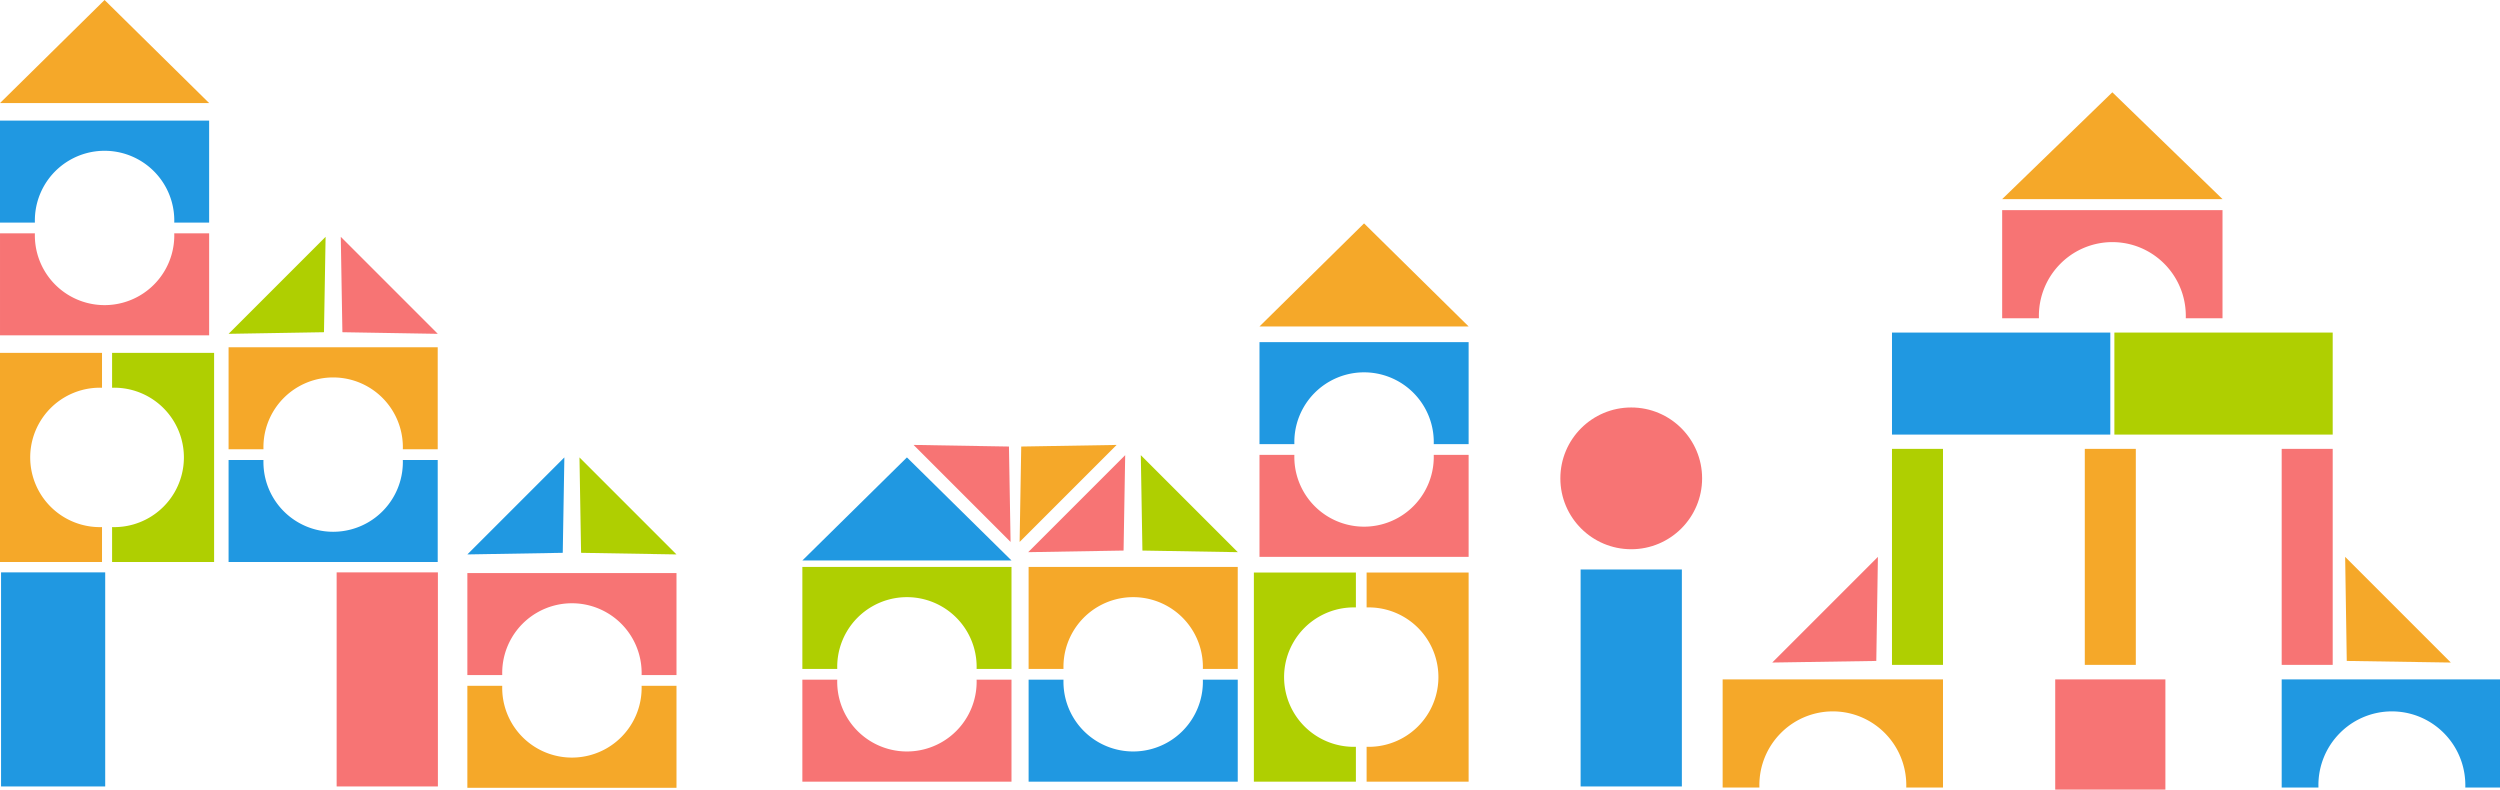 <svg xmlns="http://www.w3.org/2000/svg" xmlns:xlink="http://www.w3.org/1999/xlink" width="549.305" height="173.492" viewBox="0 0 549.305 173.492">
  <defs>
    <clipPath id="clip-path">
      <rect id="長方形_168" data-name="長方形 168" width="48.416" height="23.76" transform="translate(0 0)" fill="#f5a829"/>
    </clipPath>
    <clipPath id="clip-path-2">
      <rect id="長方形_174" data-name="長方形 174" width="45.952" height="22.415" fill="#afcf01"/>
    </clipPath>
    <clipPath id="clip-path-3">
      <rect id="長方形_178" data-name="長方形 178" width="45.953" height="22.415" transform="translate(0 0)" fill="#f5a829"/>
    </clipPath>
    <clipPath id="clip-path-4">
      <rect id="長方形_186" data-name="長方形 186" width="45.953" height="22.415" transform="translate(0)" fill="#2098e1"/>
    </clipPath>
    <clipPath id="clip-path-5">
      <rect id="長方形_182" data-name="長方形 182" width="45.953" height="22.415" transform="translate(0 0)" fill="#afcf01"/>
    </clipPath>
    <clipPath id="clip-path-6">
      <rect id="長方形_176" data-name="長方形 176" width="45.952" height="22.415" fill="#f5a829"/>
    </clipPath>
    <clipPath id="clip-path-7">
      <rect id="長方形_180" data-name="長方形 180" width="45.953" height="22.415" fill="#2098e1"/>
    </clipPath>
    <clipPath id="clip-path-8">
      <rect id="長方形_188" data-name="長方形 188" width="45.953" height="22.415" fill="#f77474"/>
    </clipPath>
    <clipPath id="clip-path-12">
      <rect id="長方形_200" data-name="長方形 200" width="45.953" height="22.415" transform="translate(0)" fill="#f5a829"/>
    </clipPath>
    <clipPath id="clip-path-15">
      <rect id="長方形_194" data-name="長方形 194" width="45.953" height="22.415" fill="#f5a829"/>
    </clipPath>
    <clipPath id="clip-path-18">
      <rect id="長方形_170" data-name="長方形 170" width="48.416" height="23.76" transform="translate(0 0)" fill="#2098e1"/>
    </clipPath>
    <clipPath id="clip-path-19">
      <rect id="長方形_161" data-name="長方形 161" width="48.416" height="23.76" transform="translate(0)" fill="#f77474"/>
    </clipPath>
  </defs>
  <g id="mv" transform="translate(-381.243)">
    <path id="多角形_16" data-name="多角形 16" d="M22.976,0,45.952,22.646H0Z" transform="translate(557.539 100.503)" fill="#2098e1"/>
    <path id="多角形_17" data-name="多角形 17" d="M22.976,0,45.952,22.646H0Z" transform="translate(657.98 49.083)" fill="#f5a829"/>
    <path id="多角形_10" data-name="多角形 10" d="M16.418,0,32.836,15.917H0Z" transform="translate(805.116 133.612) rotate(135)" fill="#f77474"/>
    <path id="多角形_12" data-name="多角形 12" d="M15.073,0,30.146,14.572H0Z" transform="translate(638.775 110.312) rotate(135)" fill="#f77474"/>
    <path id="多角形_13" data-name="多角形 13" d="M15.073,0,30.146,14.572H0Z" transform="translate(642.916 131.629) rotate(-135)" fill="#afcf01"/>
    <path id="多角形_14" data-name="多角形 14" d="M15.073,0,30.146,14.572H0Z" transform="translate(594.972 108.772) rotate(-45)" fill="#f5a829"/>
    <path id="多角形_15" data-name="多角形 15" d="M15.073,0,30.146,14.572H0Z" transform="translate(592.276 87.455) rotate(45)" fill="#f77474"/>
    <g id="マスクグループ_36" data-name="マスクグループ 36" transform="translate(759.746 149.284)" clip-path="url(#clip-path)">
      <path id="中マド_5" data-name="中マド 5" d="M24.208,39.45A16.172,16.172,0,0,1,8.1,24.319H0V0H48.416V24.319h-8.1c.023-.355.035-.718.035-1.081A16.221,16.221,0,0,0,30.49,8.3,16.077,16.077,0,0,0,12.8,11.774,16.2,16.2,0,0,0,8.07,23.238c0,.36.012.723.035,1.081H40.312a16.172,16.172,0,0,1-16.1,15.132Z" transform="translate(0 0)" fill="#f5a829"/>
    </g>
    <g id="マスクグループ_38" data-name="マスクグループ 38" transform="translate(656.748 171.753) rotate(-90)" clip-path="url(#clip-path-2)">
      <path id="中マド_7" data-name="中マド 7" d="M22.976,37.273a15.319,15.319,0,0,1-15.284-14.3H0V0H45.952V22.976H38.26c.022-.335.034-.678.034-1.021a15.317,15.317,0,1,0-30.635,0c0,.34.011.683.034,1.021H38.26a15.319,15.319,0,0,1-15.284,14.3Z" fill="#afcf01"/>
    </g>
    <g id="マスクグループ_40" data-name="マスクグループ 40" transform="translate(607.25 124.569)" clip-path="url(#clip-path-3)">
      <path id="中マド_9" data-name="中マド 9" d="M22.976,37.273a15.319,15.319,0,0,1-15.284-14.3H0V0H45.952V22.976H38.26c.022-.335.034-.678.034-1.021a15.317,15.317,0,1,0-30.635,0c0,.34.011.683.034,1.021H38.26a15.319,15.319,0,0,1-15.284,14.3Z" transform="translate(0 0)" fill="#f5a829"/>
    </g>
    <g id="マスクグループ_44" data-name="マスクグループ 44" transform="translate(657.98 75.173)" clip-path="url(#clip-path-4)">
      <path id="中マド_13" data-name="中マド 13" d="M22.976,37.273a15.319,15.319,0,0,1-15.284-14.3H0V0H45.952V22.976H38.26c.022-.335.034-.678.034-1.021a15.317,15.317,0,1,0-30.635,0c0,.34.011.683.034,1.021H38.26a15.319,15.319,0,0,1-15.284,14.3Z" transform="translate(0)" fill="#2098e1"/>
    </g>
    <g id="マスクグループ_42" data-name="マスクグループ 42" transform="translate(557.539 124.569)" clip-path="url(#clip-path-5)">
      <path id="中マド_11" data-name="中マド 11" d="M22.976,37.273a15.319,15.319,0,0,1-15.284-14.3H0V0H45.952V22.976H38.26c.022-.335.034-.678.034-1.021a15.317,15.317,0,1,0-30.635,0c0,.34.011.683.034,1.021H38.26a15.319,15.319,0,0,1-15.284,14.3Z" transform="translate(0 0)" fill="#afcf01"/>
    </g>
    <g id="マスクグループ_39" data-name="マスクグループ 39" transform="translate(703.932 125.801) rotate(90)" clip-path="url(#clip-path-6)">
      <path id="中マド_8" data-name="中マド 8" d="M22.976,37.273a15.319,15.319,0,0,1-15.284-14.3H0V0H45.952V22.976H38.26c.022-.335.034-.678.034-1.021a15.317,15.317,0,1,0-30.635,0c0,.34.011.683.034,1.021H38.26a15.319,15.319,0,0,1-15.284,14.3Z" fill="#f5a829"/>
    </g>
    <g id="マスクグループ_41" data-name="マスクグループ 41" transform="translate(653.203 171.753) rotate(180)" clip-path="url(#clip-path-7)">
      <path id="中マド_10" data-name="中マド 10" d="M22.976,37.273a15.319,15.319,0,0,1-15.284-14.3H0V0H45.952V22.976H38.26c.022-.335.034-.678.034-1.021a15.317,15.317,0,1,0-30.635,0c0,.34.011.683.034,1.021H38.26a15.319,15.319,0,0,1-15.284,14.3Z" fill="#2098e1"/>
    </g>
    <g id="マスクグループ_45" data-name="マスクグループ 45" transform="translate(703.932 122.357) rotate(180)" clip-path="url(#clip-path-8)">
      <path id="中マド_14" data-name="中マド 14" d="M22.976,37.273a15.319,15.319,0,0,1-15.284-14.3H0V0H45.952V22.976H38.26c.022-.335.034-.678.034-1.021a15.317,15.317,0,1,0-30.635,0c0,.34.011.683.034,1.021H38.26a15.319,15.319,0,0,1-15.284,14.3Z" fill="#f77474"/>
    </g>
    <g id="マスクグループ_43" data-name="マスクグループ 43" transform="translate(603.491 171.753) rotate(180)" clip-path="url(#clip-path-8)">
      <path id="中マド_12" data-name="中マド 12" d="M22.976,37.273a15.319,15.319,0,0,1-15.284-14.3H0V0H45.952V22.976H38.26c.022-.335.034-.678.034-1.021a15.317,15.317,0,1,0-30.635,0c0,.34.011.683.034,1.021H38.26a15.319,15.319,0,0,1-15.284,14.3Z" fill="#f77474"/>
    </g>
    <rect id="長方形_172" data-name="長方形 172" width="47.673" height="22.248" transform="translate(750.785 125.128) rotate(90)" fill="#2098e1"/>
    <ellipse id="楕円形_115" data-name="楕円形 115" cx="15.573" cy="15.573" rx="15.573" ry="15.573" transform="translate(724.088 89.532)" fill="#f77474"/>
    <g id="グループ_327" data-name="グループ 327" transform="translate(381.243 0)">
      <path id="多角形_18" data-name="多角形 18" d="M22.976,0,45.952,22.646H0Z" fill="#f5a829"/>
      <path id="多角形_20" data-name="多角形 20" d="M15.073,0,30.146,14.572H0Z" transform="translate(81.844 62.337) rotate(135)" fill="#afcf01"/>
      <path id="多角形_22" data-name="多角形 22" d="M15.073,0,30.146,14.572H0Z" transform="translate(134.308 110.808) rotate(135)" fill="#2098e1"/>
      <path id="多角形_19" data-name="多角形 19" d="M15.073,0,30.146,14.572H0Z" transform="translate(85.89 83.654) rotate(-135)" fill="#f77474"/>
      <path id="多角形_21" data-name="多角形 21" d="M15.073,0,30.146,14.572H0Z" transform="translate(138.336 132.124) rotate(-135)" fill="#afcf01"/>
      <g id="マスクグループ_47" data-name="マスクグループ 47" transform="translate(0 123.48) rotate(-90)" clip-path="url(#clip-path-6)">
        <path id="中マド_16" data-name="中マド 16" d="M22.976,37.273a15.319,15.319,0,0,1-15.284-14.3H0V0H45.952V22.976H38.26c.022-.335.034-.678.034-1.021a15.317,15.317,0,1,0-30.635,0c0,.34.011.683.034,1.021H38.26a15.319,15.319,0,0,1-15.284,14.3Z" fill="#f5a829"/>
      </g>
      <g id="マスクグループ_49" data-name="マスクグループ 49" transform="translate(102.688 125.912)" clip-path="url(#clip-path-8)">
        <path id="中マド_18" data-name="中マド 18" d="M22.976,37.273a15.319,15.319,0,0,1-15.284-14.3H0V0H45.952V22.976H38.26c.022-.335.034-.678.034-1.021a15.317,15.317,0,1,0-30.635,0c0,.34.011.683.034,1.021H38.26a15.319,15.319,0,0,1-15.284,14.3Z" fill="#f77474"/>
      </g>
      <g id="マスクグループ_51" data-name="マスクグループ 51" transform="translate(50.224 76.295)" clip-path="url(#clip-path-12)">
        <path id="中マド_20" data-name="中マド 20" d="M22.976,37.273a15.319,15.319,0,0,1-15.284-14.3H0V0H45.952V22.976H38.26c.022-.335.034-.678.034-1.021a15.317,15.317,0,1,0-30.635,0c0,.34.011.683.034,1.021H38.26a15.319,15.319,0,0,1-15.284,14.3Z" transform="translate(0)" fill="#f5a829"/>
      </g>
      <g id="マスクグループ_53" data-name="マスクグループ 53" transform="translate(0 26.494)" clip-path="url(#clip-path-7)">
        <path id="中マド_22" data-name="中マド 22" d="M22.976,37.273a15.319,15.319,0,0,1-15.284-14.3H0V0H45.952V22.976H38.26c.022-.335.034-.678.034-1.021a15.317,15.317,0,1,0-30.635,0c0,.34.011.683.034,1.021H38.26a15.319,15.319,0,0,1-15.284,14.3Z" fill="#2098e1"/>
      </g>
      <g id="マスクグループ_46" data-name="マスクグループ 46" transform="translate(47.044 77.527) rotate(90)" clip-path="url(#clip-path-2)">
        <path id="中マド_15" data-name="中マド 15" d="M22.976,37.273a15.319,15.319,0,0,1-15.284-14.3H0V0H45.952V22.976H38.26c.022-.335.034-.678.034-1.021a15.317,15.317,0,1,0-30.635,0c0,.34.011.683.034,1.021H38.26a15.319,15.319,0,0,1-15.284,14.3Z" fill="#afcf01"/>
      </g>
      <g id="マスクグループ_48" data-name="マスクグループ 48" transform="translate(148.64 173.096) rotate(180)" clip-path="url(#clip-path-15)">
        <path id="中マド_17" data-name="中マド 17" d="M22.976,37.273a15.319,15.319,0,0,1-15.284-14.3H0V0H45.952V22.976H38.26c.022-.335.034-.678.034-1.021a15.317,15.317,0,1,0-30.635,0c0,.34.011.683.034,1.021H38.26a15.319,15.319,0,0,1-15.284,14.3Z" fill="#f5a829"/>
      </g>
      <g id="マスクグループ_50" data-name="マスクグループ 50" transform="translate(96.176 123.48) rotate(180)" clip-path="url(#clip-path-7)">
        <path id="中マド_19" data-name="中マド 19" d="M22.976,37.273a15.319,15.319,0,0,1-15.284-14.3H0V0H45.952V22.976H38.26c.022-.335.034-.678.034-1.021a15.317,15.317,0,1,0-30.635,0c0,.34.011.683.034,1.021H38.26a15.319,15.319,0,0,1-15.284,14.3Z" fill="#2098e1"/>
      </g>
      <g id="マスクグループ_52" data-name="マスクグループ 52" transform="translate(45.953 73.679) rotate(180)" clip-path="url(#clip-path-8)">
        <path id="中マド_21" data-name="中マド 21" d="M22.976,37.273a15.319,15.319,0,0,1-15.284-14.3H0V0H45.952V22.976H38.26c.022-.335.034-.678.034-1.021a15.317,15.317,0,1,0-30.635,0c0,.34.011.683.034,1.021H38.26a15.319,15.319,0,0,1-15.284,14.3Z" fill="#f77474"/>
      </g>
      <rect id="長方形_205" data-name="長方形 205" width="22.883" height="47.038" transform="translate(0.232 125.763)" fill="#2098e1"/>
      <rect id="長方形_206" data-name="長方形 206" width="22.248" height="47.038" transform="translate(73.967 125.763)" fill="#f77474"/>
    </g>
    <path id="多角形_11" data-name="多角形 11" d="M16.418,0,32.836,15.917H0Z" transform="translate(908.488 156.831) rotate(-135)" fill="#f5a829"/>
    <g id="マスクグループ_37" data-name="マスクグループ 37" transform="translate(882.132 149.284)" clip-path="url(#clip-path-18)">
      <path id="中マド_6" data-name="中マド 6" d="M24.208,39.45A16.172,16.172,0,0,1,8.1,24.319H0V0H48.416V24.319h-8.1c.023-.355.035-.718.035-1.081A16.221,16.221,0,0,0,30.49,8.3,16.077,16.077,0,0,0,12.8,11.774,16.2,16.2,0,0,0,8.07,23.238c0,.36.012.723.035,1.081H40.312a16.172,16.172,0,0,1-16.1,15.132Z" transform="translate(0.448 0)" fill="#2098e1"/>
    </g>
    <rect id="長方形_166" data-name="長方形 166" width="47.462" height="11.208" transform="translate(893.788 98.626) rotate(90)" fill="#f77474"/>
    <path id="多角形_9" data-name="多角形 9" d="M24.208,0,48.416,23.47H0Z" transform="translate(821.163 20.279)" fill="#f5a829"/>
    <g id="マスクグループ_35" data-name="マスクグループ 35" transform="translate(821.163 46.175)" clip-path="url(#clip-path-19)">
      <path id="中マド_4" data-name="中マド 4" d="M24.208,39.45A16.172,16.172,0,0,1,8.1,24.319H0V0H48.416V24.319h-8.1c.023-.355.035-.718.035-1.081A16.221,16.221,0,0,0,30.49,8.3,16.077,16.077,0,0,0,12.8,11.774,16.2,16.2,0,0,0,8.07,23.238c0,.36.012.723.035,1.081H40.312a16.172,16.172,0,0,1-16.1,15.132Z" transform="translate(0)" fill="#f77474"/>
    </g>
    <rect id="長方形_164" data-name="長方形 164" width="47.462" height="11.208" transform="translate(808.162 98.626) rotate(90)" fill="#afcf01"/>
    <rect id="長方形_165" data-name="長方形 165" width="47.462" height="11.208" transform="translate(850.527 98.626) rotate(90)" fill="#f5a829"/>
    <rect id="長方形_162" data-name="長方形 162" width="47.968" height="22.415" transform="translate(796.955 73.073)" fill="#2098e1"/>
    <rect id="長方形_163" data-name="長方形 163" width="47.968" height="22.415" transform="translate(845.819 73.073)" fill="#afcf01"/>
    <rect id="長方形_171" data-name="長方形 171" width="24.208" height="24.208" transform="translate(832.819 149.284)" fill="#f77474"/>
  </g>
</svg>
